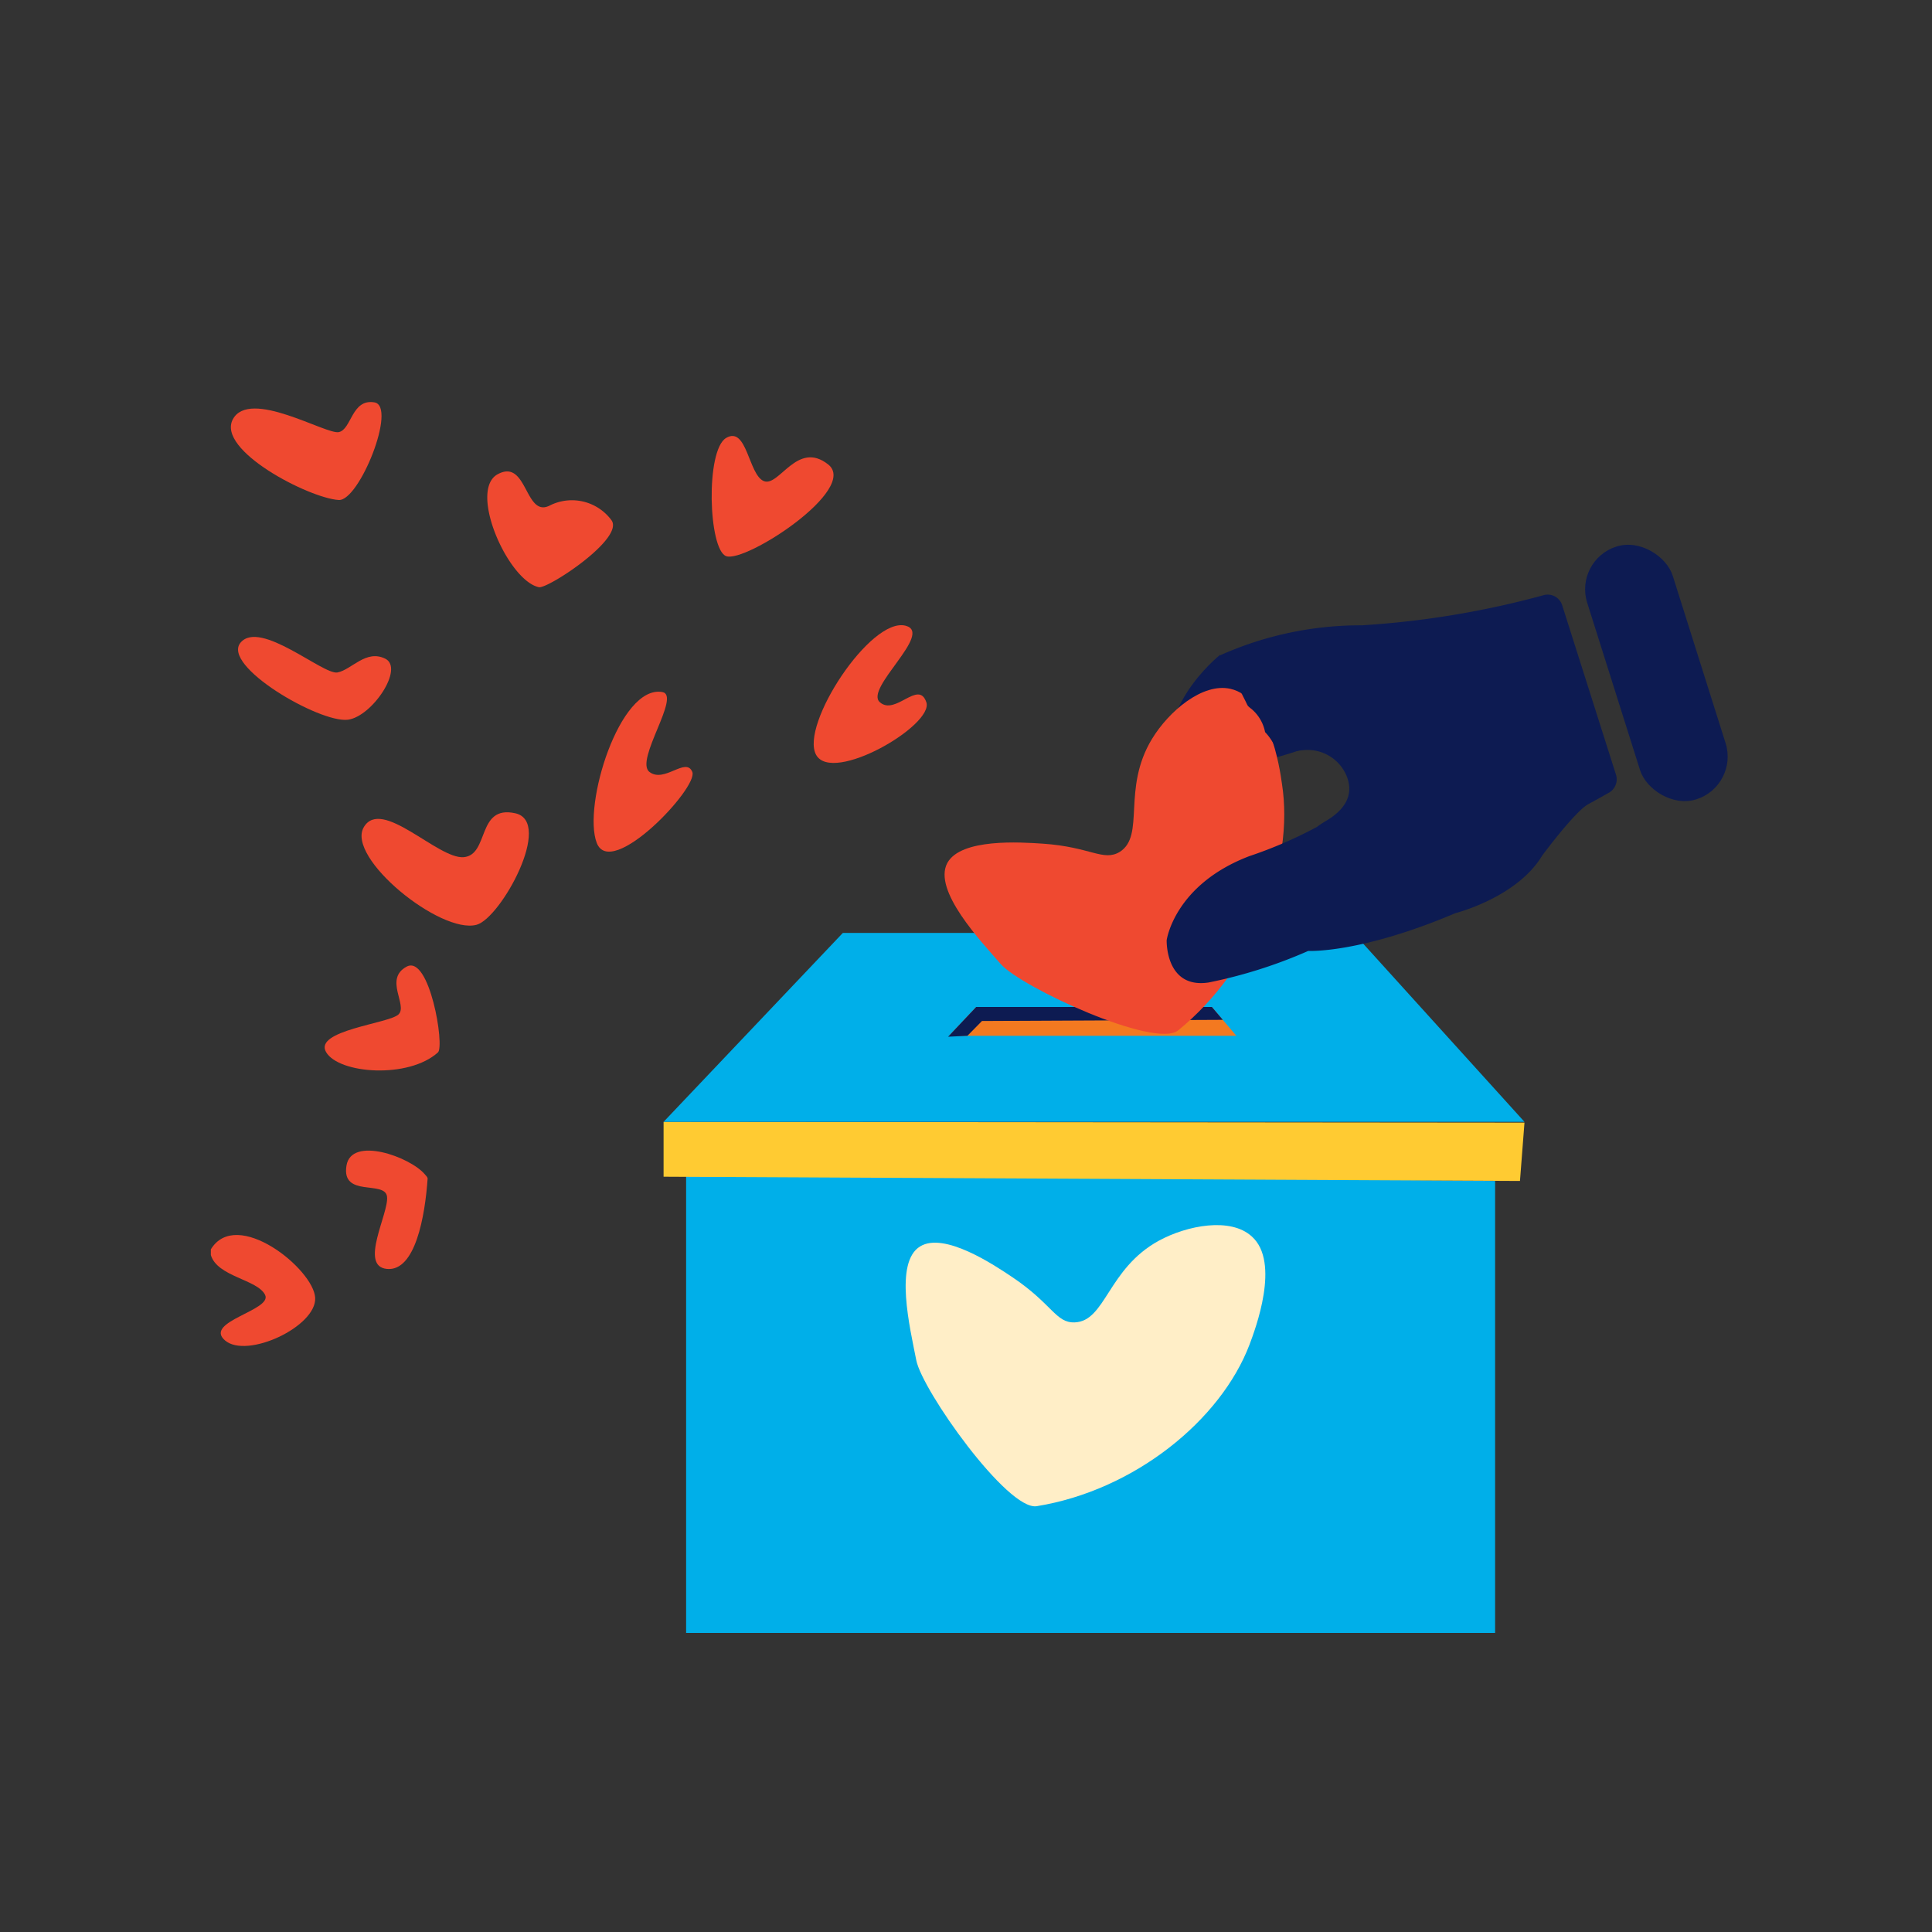 <svg id="Layer_1" data-name="Layer 1" xmlns="http://www.w3.org/2000/svg" viewBox="0 0 150 150"><rect x="0" y="0" width="150" height="150" fill="#333333" stroke="none"/><defs><style>.cls-1{fill:#00afe9;}.cls-2{fill:#ffcb32;}.cls-3{fill:#f37920;}.cls-4{fill:#0d1b52;}.cls-5{fill:#ffeec7;}.cls-6{fill:#ef4930;}</style></defs><polygon class="cls-1" points="116.08 126.78 53.27 126.78 53.27 91.06 116.08 91.69 116.08 126.78"/><polygon class="cls-2" points="51.52 87.1 51.52 91.36 118.01 91.69 118.36 87.16 51.52 87.1"/><polygon class="cls-1" points="118.36 87.1 51.52 87.1 65.44 72.43 105.08 72.43 118.36 87.1"/><polygon class="cls-3" points="95.99 80.42 73.68 80.42 75.79 78.18 94.09 78.18 95.99 80.42"/><polygon class="cls-4" points="75.11 80.42 76.24 79.27 94.94 79.18 94.09 78.18 75.79 78.18 73.61 80.49 75.11 80.42"/><path class="cls-5" d="M80.49,116.94c-2.27.36-8.9-9-9.35-11.33-.49-2.51-1.73-7.61.3-8.84,1.88-1.15,5.76,1.45,7.16,2.39,3.1,2.08,3.37,3.56,4.83,3.51,2.42-.08,2.56-4.16,6.54-6.34,2.2-1.2,5.58-1.84,7.22-.33,2.24,2,.27,7.2-.18,8.4C94.78,110.26,88.08,115.71,80.49,116.94Z"/><path class="cls-4" d="M92.45,65.1s2.15-5.06,6.3-6.2,4.72-1.84,4.72-1.84l-8.75-6.21s-5.8,4.56-3.39,10"/><path class="cls-6" d="M91.47,80c-1.79,1.45-12.21-3.36-13.77-5.15S72.41,69.13,73.55,67c1.06-1.93,5.71-1.61,7.39-1.5,3.74.25,4.71,1.41,6,.64,2-1.28.14-4.88,2.5-8.77,1.3-2.14,3.92-4.38,6.09-3.89,3,.67,3.83,6.11,4,7.37C100.51,67.09,97.43,75.15,91.47,80Z"/><rect class="cls-4" x="124.58" y="41.96" width="6.99" height="20.66" rx="3.49" transform="matrix(-0.95, 0.3, -0.3, -0.95, 265.96, 63.5)"/><path class="cls-4" d="M125.45,60.1,121.29,47a1.18,1.18,0,0,0-1.48-.78,69.73,69.73,0,0,1-14.09,2.33,26.66,26.66,0,0,0-11.06,2.36c.2.26.39.53.58.8a12.09,12.09,0,0,1,1.1,2c.16.35.35.69.49,1l.06.1a2.76,2.76,0,0,0,.27.23,3.12,3.12,0,0,1,1.06,1.8,4.16,4.16,0,0,1,1,1.77,11.36,11.36,0,0,1,2-.37,3.28,3.28,0,0,1,3.33,2c.43,1.06.33,2.37-1.64,3.52a6.88,6.88,0,0,0-.66.44A33.76,33.76,0,0,1,97,66.47C91.16,68.7,90.58,73,90.58,73s-.12,3.79,3.26,3.28a37.52,37.52,0,0,0,7.73-2.45s4,.22,11.42-2.93c0,0,4.79-1.21,6.75-4.48,0,0,2.57-3.47,3.6-4,.57-.3,1.1-.61,1.55-.86A1.2,1.2,0,0,0,125.45,60.1Z"/><path class="cls-6" d="M51.42,53.73c1.49.26-2.16,5.3-1,6.2s2.83-1.2,3.33,0-6.31,8.41-7.42,5.51S48.11,53.15,51.42,53.73Z"/><path class="cls-6" d="M70.31,48.58c2.2.57-3.21,4.87-2,5.94s3-1.78,3.61,0-7.3,6.39-8.56,4.08S67.6,47.88,70.31,48.58Z"/><path class="cls-6" d="M56.38,43.18c1.51.54,10.33-5.21,7.92-7.12s-3.81,1.78-5,1.29S58,33.05,56.38,34,55,42.68,56.38,43.18Z"/><path class="cls-6" d="M41.84,45.59c.69.14,6.72-3.81,5.62-5.22a3.82,3.82,0,0,0-4.82-1.1c-1.9.9-1.7-3.7-4-2.45S39.44,45.08,41.84,45.59Z"/><path class="cls-6" d="M27,55.88c1.88-.23,4.41-4,2.91-4.74S27.3,52,26.2,52.21s-6-4.12-7.52-2.32S24.8,56.14,27,55.88Z"/><path class="cls-6" d="M26.3,38.82c1.59.1,4.55-7.28,2.77-7.58s-1.77,2.11-2.77,2.31-6.92-3.41-8.22-1S24,38.68,26.3,38.82Z"/><path class="cls-6" d="M34,81.71c.54-.48-.65-7.62-2.43-6.66s.11,3-.63,3.71S24.32,80,25.32,81.69,31.72,83.77,34,81.71Z"/><path class="cls-6" d="M37,71.8c1.88-.51,6-8,3-8.66s-2,3.24-4,3.41-6.39-4.69-7.76-2.32S34.19,72.55,37,71.8Z"/><path class="cls-6" d="M33.2,91.51c0-.12-.12-.22-.21-.33-1.15-1.37-5.72-3-6.09-.68-.41,2.51,3,1.11,3.15,2.41s-2.2,5.41,0,5.61S33,94.41,33.2,91.51Z"/><path class="cls-6" d="M16.37,97.44c.5,1.69,3.61,1.89,4.21,3.09s-4.81,2.08-3.11,3.54,7.12-1.08,7-3.31S18.37,93.71,16.37,97"/></svg>